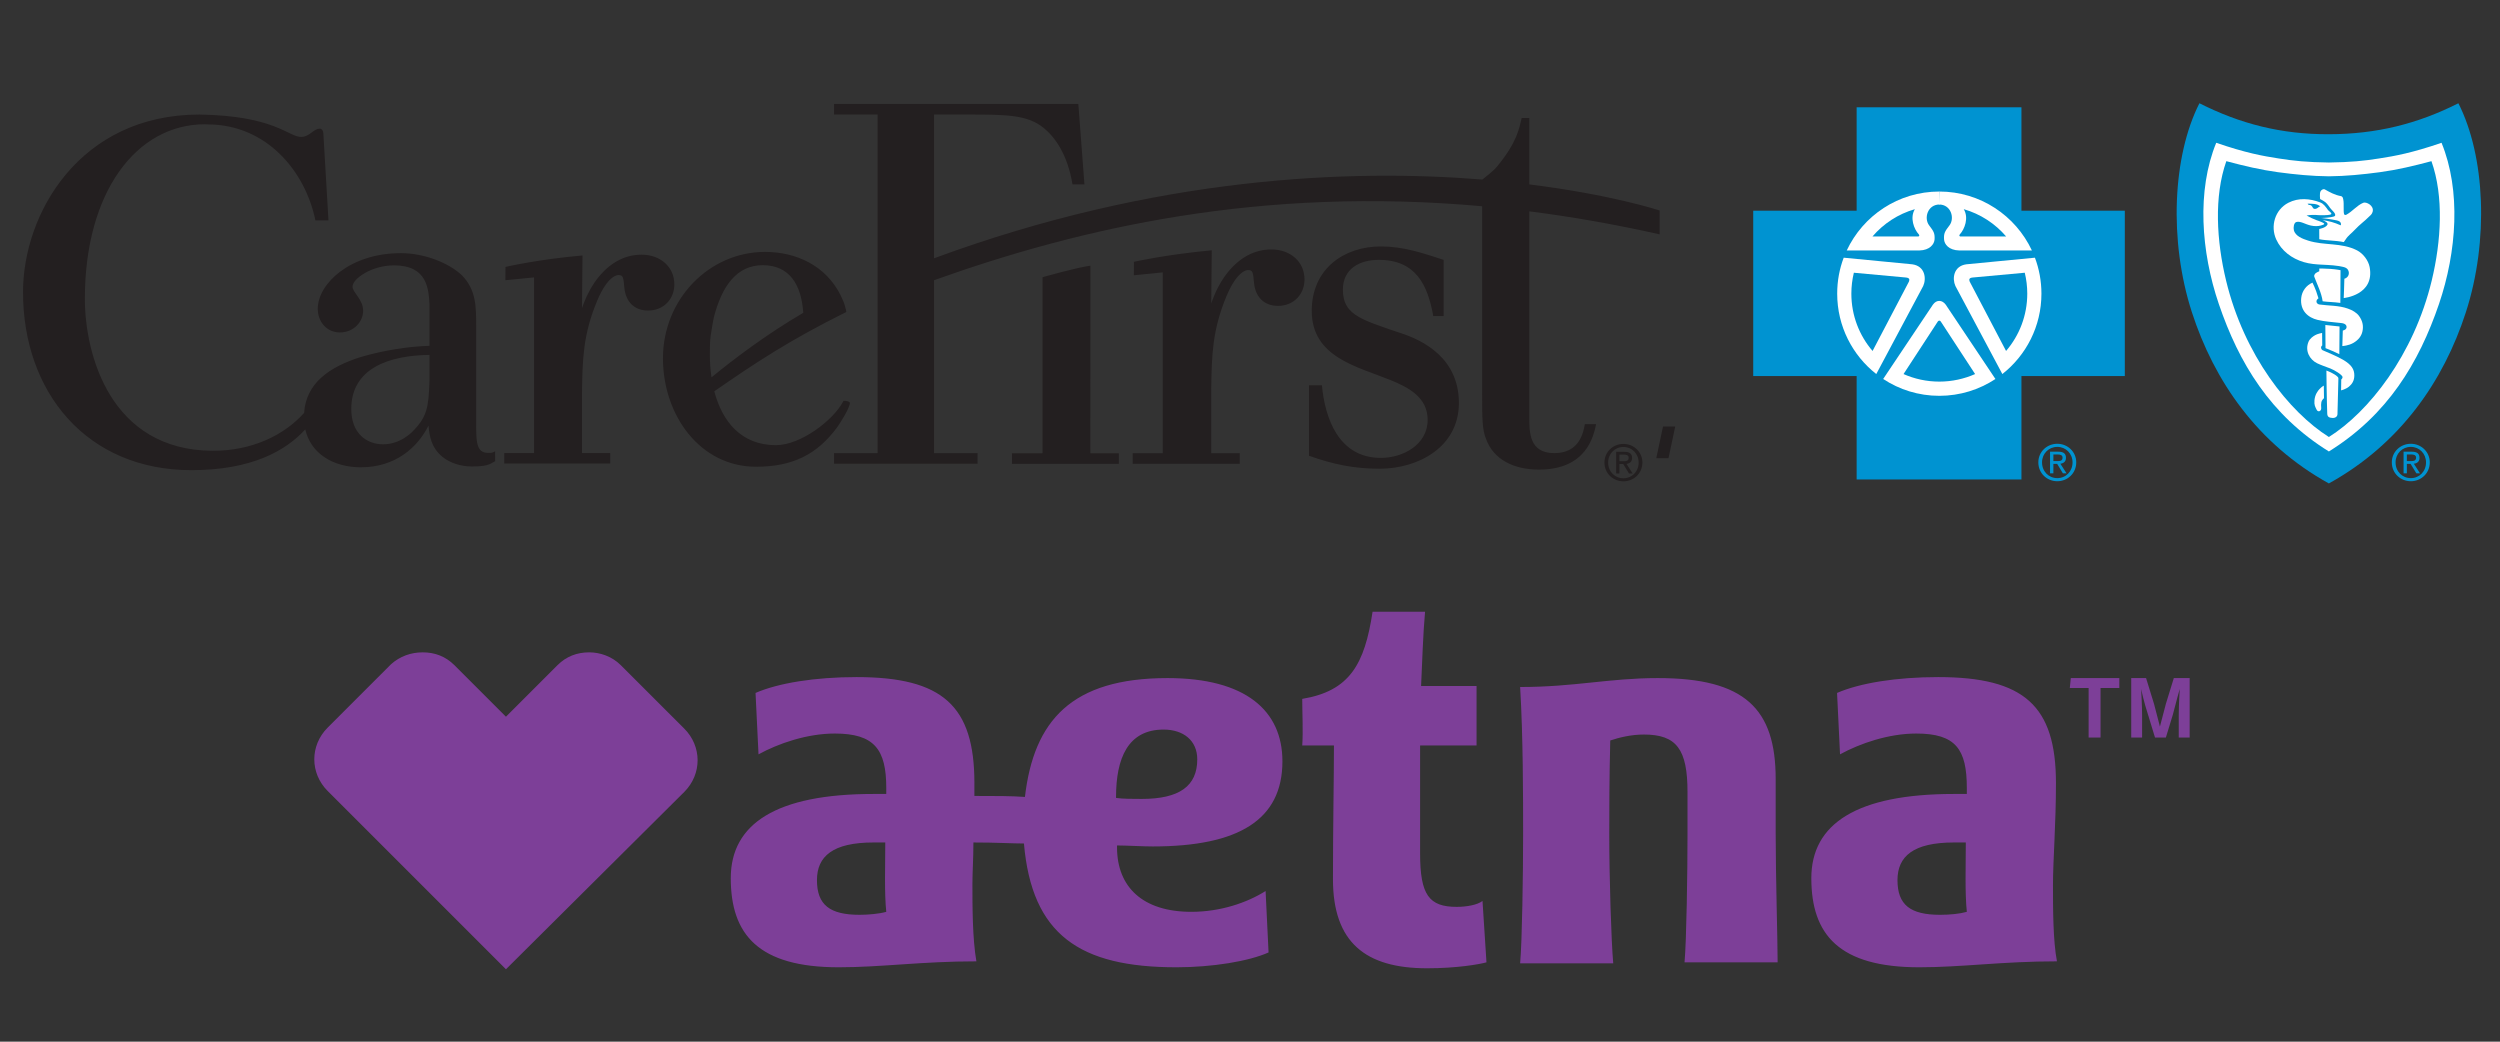 <?xml version="1.0" encoding="UTF-8" standalone="no"?>
<!DOCTYPE svg PUBLIC "-//W3C//DTD SVG 1.1//EN" "http://www.w3.org/Graphics/SVG/1.1/DTD/svg11.dtd">
<svg width="100%" height="100%" viewBox="0 0 120 50" version="1.1" xmlns="http://www.w3.org/2000/svg" xmlns:xlink="http://www.w3.org/1999/xlink" xml:space="preserve" xmlns:serif="http://www.serif.com/" style="fill-rule:evenodd;clip-rule:evenodd;stroke-linejoin:round;stroke-miterlimit:2;">
    <rect x="0" y="0" width="120" height="50" fill="#333333" stroke="none"/>
    <g id="aetna" transform="matrix(1.701,0,0,1.701,-94.126,19.161)">
        <path d="M113.268,13.711C113.268,13.013 113.352,12.006 113.352,10.833C113.352,8.653 112.458,7.842 110.026,7.842C108.852,7.842 107.818,8.01 107.175,8.289L107.259,10.022C107.818,9.715 108.629,9.435 109.411,9.435C110.529,9.435 110.837,9.882 110.837,10.972L110.837,11.14L110.473,11.14C107.734,11.14 106.449,11.979 106.449,13.516C106.449,15.109 107.231,16.031 109.495,16.031C110.697,16.031 111.843,15.863 113.38,15.863C113.268,15.276 113.268,14.354 113.268,13.711ZM110.082,14.55C109.243,14.55 108.88,14.27 108.88,13.571C108.88,12.901 109.327,12.509 110.473,12.509L110.808,12.509C110.808,13.152 110.781,13.935 110.837,14.466C110.641,14.522 110.361,14.55 110.082,14.55ZM88.953,14.466C87.584,14.466 86.857,13.767 86.857,12.649L86.857,12.593C87.108,12.593 87.584,12.621 87.863,12.621C90.294,12.621 91.524,11.867 91.524,10.218C91.524,8.792 90.49,7.87 88.282,7.87C85.571,7.87 84.509,9.072 84.258,11.224C83.867,11.196 83.419,11.196 82.832,11.196L82.832,10.833C82.832,8.653 81.938,7.842 79.506,7.842C78.333,7.842 77.299,8.01 76.656,8.289L76.74,10.022C77.299,9.715 78.109,9.435 78.892,9.435C80.01,9.435 80.345,9.882 80.345,10.972L80.345,11.14L79.982,11.14C77.243,11.14 75.957,11.979 75.957,13.516C75.957,15.109 76.74,16.031 79.003,16.031C80.205,16.031 81.351,15.863 82.888,15.863C82.776,15.221 82.776,14.298 82.776,13.683C82.776,13.348 82.804,12.957 82.804,12.509C83.447,12.509 83.922,12.538 84.23,12.538C84.453,15.109 85.795,16.031 88.534,16.031C89.54,16.031 90.574,15.863 91.133,15.612L91.049,13.879C90.518,14.214 89.764,14.466 88.953,14.466ZM79.59,14.55C78.752,14.55 78.389,14.27 78.389,13.571C78.389,12.901 78.836,12.509 79.982,12.509L80.317,12.509C80.317,13.152 80.289,13.935 80.345,14.466C80.149,14.522 79.842,14.55 79.59,14.55ZM86.829,11.224C86.829,10.134 87.164,9.323 88.17,9.323C88.729,9.323 89.121,9.631 89.121,10.162C89.121,10.917 88.618,11.28 87.556,11.28C87.304,11.28 87.025,11.28 86.829,11.252L86.829,11.224ZM105.443,12.258L105.443,10.721C105.443,8.736 104.576,7.87 102.117,7.87C100.747,7.87 99.769,8.122 98.232,8.122C98.316,9.519 98.316,11.224 98.316,12.286C98.316,13.376 98.288,15.304 98.232,15.919L100.859,15.919C100.803,15.304 100.747,13.488 100.747,12.286C100.747,11.587 100.747,10.749 100.775,9.631C101.027,9.547 101.362,9.463 101.725,9.463C102.648,9.463 102.955,9.882 102.955,11.084L102.955,12.258C102.955,13.348 102.927,15.276 102.871,15.891L105.498,15.891C105.498,15.276 105.443,13.488 105.443,12.258ZM97.17,14.159L97.282,15.891C97.086,15.947 96.443,16.059 95.605,16.059C93.872,16.059 92.95,15.332 92.95,13.544C92.95,12.146 92.978,10.609 92.978,9.771L92.083,9.771C92.111,9.379 92.083,8.848 92.083,8.457C93.425,8.233 93.844,7.479 94.068,5.998L95.549,5.998C95.493,6.612 95.465,7.479 95.437,8.094L97.002,8.094L97.002,9.771L95.409,9.771L95.409,12.817C95.409,13.991 95.661,14.326 96.443,14.326C96.723,14.326 97.03,14.27 97.17,14.159ZM67.265,7.144C67.601,7.144 67.908,7.255 68.16,7.507L69.613,8.96L71.066,7.507C71.318,7.255 71.625,7.144 71.96,7.144C72.268,7.144 72.603,7.255 72.855,7.507L74.644,9.295C75.147,9.798 75.147,10.581 74.644,11.084L69.613,16.087L64.582,11.056C64.079,10.553 64.079,9.771 64.582,9.268L66.371,7.479C66.622,7.255 66.93,7.144 67.265,7.144M113.771,7.87L115.14,7.87L115.14,8.15L114.61,8.15L114.61,9.547L114.274,9.547L114.274,8.15L113.743,8.15L113.771,7.87ZM115.448,7.87L115.895,7.87L116.119,8.597C116.175,8.82 116.286,9.239 116.286,9.239C116.286,9.239 116.398,8.82 116.454,8.597L116.678,7.87L117.125,7.87L117.125,9.547L116.817,9.547L116.817,8.932C116.817,8.625 116.845,8.177 116.845,8.177C116.845,8.177 116.734,8.569 116.65,8.904L116.454,9.547L116.147,9.547L115.951,8.904C115.839,8.569 115.755,8.177 115.755,8.177C115.755,8.177 115.783,8.653 115.783,8.932L115.783,9.547L115.476,9.547L115.476,7.87L115.448,7.87Z" style="fill:rgb(125,63,152);fill-rule:nonzero;"/>
    </g>
    <g id="CareFirst" transform="matrix(2.222,0,0,2.222,-4.932,-11.522)">
        <path d="M22.397,14.974L23.337,14.974L23.337,15.203L20.237,15.203L20.237,14.974L21.178,14.974L21.178,7.66L20.237,7.66L20.237,7.43L25.514,7.43L25.646,9.169L25.388,9.169C25.278,8.509 25.005,8.145 24.766,7.95C24.421,7.667 23.968,7.66 23.166,7.66L22.397,7.66L22.397,10.765C27.207,8.989 31.404,8.834 34.242,9.064C34.343,8.977 34.475,8.887 34.563,8.778C34.99,8.26 35.036,7.966 35.091,7.735L35.256,7.735L35.256,9.169C37.039,9.391 38.071,9.732 38.071,9.732L38.071,10.248C37.101,10.03 36.163,9.866 35.256,9.751L35.256,14.172C35.256,14.512 35.245,14.974 35.796,14.974C36.346,14.974 36.423,14.523 36.456,14.348L36.699,14.348C36.644,14.611 36.489,15.33 35.465,15.33C34.927,15.33 34.49,15.118 34.325,14.677C34.237,14.469 34.237,14.227 34.237,13.667L34.237,9.641C29.467,9.21 25.57,10.103 22.397,11.239L22.397,14.974ZM28.385,11.74C28.439,11.586 28.506,11.41 28.66,11.178C28.913,10.815 29.255,10.574 29.684,10.574C30.092,10.574 30.4,10.838 30.4,11.222C30.4,11.54 30.169,11.793 29.828,11.793C29.53,11.793 29.343,11.606 29.31,11.305C29.288,11.073 29.288,11.019 29.177,11.019C29.156,11.019 28.947,11.03 28.715,11.581C28.407,12.32 28.396,12.863 28.385,13.582L28.385,14.975L29.001,14.975L29.001,15.205L26.688,15.205L26.688,14.975L27.338,14.975L27.338,11.07L26.713,11.132L26.715,10.841C26.715,10.841 27.382,10.688 28.396,10.592L28.385,11.74ZM14.792,11.841C14.846,11.689 14.912,11.515 15.064,11.285C15.315,10.926 15.653,10.687 16.079,10.687C16.482,10.687 16.787,10.948 16.787,11.328C16.787,11.644 16.558,11.894 16.22,11.894C15.926,11.894 15.741,11.709 15.708,11.411C15.686,11.182 15.686,11.127 15.577,11.127C15.555,11.127 15.348,11.138 15.119,11.684C14.814,12.415 14.803,12.953 14.792,13.665L14.792,14.972L15.402,14.972L15.402,15.199L13.113,15.199L13.113,14.972L13.756,14.972L13.756,11.178L13.137,11.239L13.139,10.951C13.139,10.951 13.847,10.787 14.803,10.704L14.792,11.841ZM25.773,14.977L26.389,14.977L26.389,15.206L24.08,15.206L24.08,14.977L24.741,14.977L24.741,11.174C24.741,11.174 25.478,10.963 25.775,10.925L25.773,14.977ZM17.589,13.337C18.066,12.946 18.772,12.41 19.572,11.943C19.531,11.329 19.27,10.914 18.697,10.914C18.132,10.914 17.813,11.369 17.64,12.042C17.627,12.107 17.599,12.246 17.572,12.436C17.554,12.564 17.554,12.71 17.554,12.84C17.554,13.007 17.565,13.174 17.589,13.337ZM20.485,11.844C20.492,11.865 20.494,11.868 20.502,11.925C19.285,12.529 18.556,13.011 17.65,13.638C17.82,14.287 18.229,14.802 18.981,14.802C19.52,14.802 20.222,14.258 20.427,13.869L20.441,13.845C20.479,13.837 20.579,13.857 20.579,13.888C20.579,13.994 20.371,14.325 20.303,14.417C19.875,14.998 19.347,15.268 18.552,15.268C17.345,15.268 16.541,14.159 16.541,12.925C16.541,11.641 17.546,10.627 18.745,10.627C19.412,10.627 20.057,10.917 20.38,11.566C20.431,11.674 20.461,11.739 20.485,11.844ZM9.206,8.091L9.315,9.946L9.033,9.946C8.815,8.882 7.975,7.873 6.703,7.873L6.647,7.87C5.164,7.87 4.053,9.336 4.053,11.639C4.053,12.836 4.599,14.912 6.811,14.923C7.669,14.927 8.366,14.58 8.789,14.105C8.832,13.466 9.325,13.116 10.009,12.899C10.49,12.757 11.031,12.669 11.497,12.656L11.497,11.746C11.476,11.43 11.453,10.918 10.731,10.918C10.239,10.918 9.835,11.212 9.835,11.376C9.835,11.507 10.064,11.648 10.064,11.899C10.064,12.139 9.857,12.367 9.563,12.367C9.269,12.367 9.084,12.128 9.084,11.855C9.084,11.321 9.774,10.654 10.878,10.654C11.404,10.654 11.931,10.876 12.202,11.136C12.506,11.452 12.506,11.811 12.506,12.226L12.506,14.336C12.506,14.706 12.506,14.968 12.756,14.968C12.807,14.968 12.826,14.969 12.844,14.965C12.861,14.961 12.876,14.953 12.915,14.935L12.916,15.148C12.786,15.228 12.712,15.262 12.408,15.262C12.169,15.262 11.942,15.186 11.779,15.056C11.53,14.851 11.497,14.598 11.476,14.38C11.236,14.859 10.756,15.28 10.015,15.28C9.417,15.28 8.933,14.984 8.814,14.461C8.391,14.927 7.648,15.342 6.354,15.342C4.098,15.342 2.717,13.664 2.717,11.494C2.717,9.806 3.936,7.66 6.529,7.66C8.156,7.685 8.45,8.143 8.723,8.143C8.912,8.143 8.985,7.965 9.132,7.965C9.154,7.965 9.206,7.986 9.206,8.091ZM11.497,13.425L11.497,12.852C10.647,12.863 9.808,13.127 9.808,14.021C9.808,14.554 10.146,14.783 10.494,14.783C10.8,14.783 11.007,14.62 11.105,14.533C11.454,14.195 11.476,13.98 11.497,13.425ZM33.181,12.013C33.063,11.351 32.812,10.799 32.004,10.799C31.584,10.799 31.229,10.995 31.229,11.443C31.229,11.734 31.343,11.903 31.581,12.036C31.702,12.104 31.841,12.16 31.991,12.213C32.141,12.267 32.299,12.323 32.46,12.375C32.981,12.54 33.735,12.933 33.735,13.891C33.735,14.843 32.855,15.311 32.023,15.311C31.467,15.311 31.019,15.216 30.497,15.031L30.497,13.508L30.776,13.508C30.841,14.218 31.136,15.072 32.042,15.077C32.518,15.08 33.06,14.797 33.06,14.255C33.06,13.77 32.649,13.556 32.267,13.4C31.552,13.106 30.556,12.91 30.556,11.901C30.556,10.995 31.248,10.509 32.051,10.509C32.535,10.509 32.953,10.651 33.405,10.799L33.405,12.013L33.181,12.013Z" style="fill:rgb(35,31,32);fill-rule:nonzero;"/>
        <path d="M52.528,15.629C54.071,14.776 55.007,13.419 55.488,11.93C55.988,10.384 55.906,8.556 55.326,7.416C54.445,7.86 53.559,8.083 52.528,8.085C51.498,8.089 50.612,7.86 49.732,7.416C49.152,8.556 49.069,10.384 49.569,11.93C50.051,13.419 50.986,14.776 52.528,15.629Z" style="fill:rgb(0,147,209);fill-rule:nonzero;"/>
        <path d="M45.887,15.543L45.887,13.309L48.12,13.309L48.12,9.737L45.887,9.737L45.887,7.503L42.327,7.503L42.327,9.737L40.093,9.737L40.093,13.309L42.327,13.309L42.327,15.543L45.887,15.543Z" style="fill:rgb(0,147,209);fill-rule:nonzero;"/>
        <path d="M42.047,10.752L43.528,10.895C43.806,10.933 43.838,11.203 43.765,11.364L42.75,13.268L42.752,13.266C42.237,12.862 41.907,12.234 41.907,11.529C41.907,11.255 41.956,10.993 42.048,10.751L42.047,10.752Z" style="fill:white;fill-rule:nonzero;"/>
        <path d="M44.119,9.603C43.858,9.603 43.777,9.899 43.892,10.052C43.996,10.187 44.016,10.226 44.011,10.353C44.006,10.46 43.907,10.591 43.683,10.596L42.113,10.596C42.465,9.844 43.228,9.323 44.113,9.323" style="fill:white;fill-rule:nonzero;"/>
        <path d="M42.267,11.077L43.388,11.18C43.469,11.187 43.475,11.221 43.457,11.268L42.671,12.767C42.386,12.435 42.213,12.002 42.213,11.529C42.213,11.373 42.232,11.222 42.267,11.077Z" style="fill:rgb(0,147,209);fill-rule:nonzero;"/>
        <path d="M43.585,9.704C43.473,9.89 43.564,10.133 43.67,10.249C43.689,10.268 43.679,10.289 43.661,10.294L42.669,10.294C42.907,10.016 43.224,9.808 43.585,9.704Z" style="fill:rgb(0,147,209);fill-rule:nonzero;"/>
        <path d="M46.179,10.752L44.697,10.895C44.42,10.933 44.387,11.203 44.461,11.364L45.476,13.268L45.474,13.266C45.989,12.862 46.319,12.234 46.319,11.529C46.319,11.255 46.269,10.993 46.178,10.751L46.179,10.752Z" style="fill:white;fill-rule:nonzero;"/>
        <path d="M44.106,9.603C44.368,9.603 44.449,9.899 44.334,10.052C44.23,10.187 44.209,10.226 44.215,10.353C44.219,10.46 44.318,10.591 44.543,10.596L46.113,10.596C45.761,9.844 44.998,9.323 44.113,9.323" style="fill:white;fill-rule:nonzero;"/>
        <path d="M45.959,11.077L44.837,11.18C44.757,11.187 44.751,11.221 44.769,11.268L45.555,12.767C45.84,12.435 46.013,12.002 46.013,11.529C46.013,11.373 45.994,11.222 45.959,11.077Z" style="fill:rgb(0,147,209);fill-rule:nonzero;"/>
        <path d="M44.641,9.704C44.753,9.89 44.662,10.133 44.556,10.249C44.537,10.268 44.547,10.289 44.564,10.294L45.557,10.294C45.319,10.016 45.002,9.808 44.641,9.704Z" style="fill:rgb(0,147,209);fill-rule:nonzero;"/>
        <path d="M44.113,13.736C44.561,13.736 44.978,13.602 45.326,13.372L45.326,13.374L44.251,11.766C44.175,11.663 44.055,11.654 43.975,11.766L42.899,13.374L42.9,13.372C43.248,13.602 43.665,13.736 44.113,13.736Z" style="fill:white;fill-rule:nonzero;"/>
        <path d="M52.527,14.939C53.796,14.152 54.473,13.025 54.907,11.753C55.292,10.623 55.385,9.302 54.962,8.27C54.328,8.488 53.956,8.556 53.611,8.609C53.289,8.66 53.001,8.69 52.53,8.696L52.527,8.696C52.056,8.69 51.769,8.66 51.446,8.609C51.101,8.556 50.729,8.488 50.095,8.27C49.672,9.302 49.766,10.623 50.151,11.753C50.584,13.025 51.26,14.152 52.53,14.939L52.527,14.939Z" style="fill:white;fill-rule:nonzero;"/>
        <path d="M52.528,14.626C53.387,14.086 54.36,12.86 54.75,11.247C54.956,10.391 55.014,9.43 54.744,8.667C54.36,8.77 54.001,8.855 53.63,8.905C53.259,8.955 52.892,8.991 52.53,8.994L52.527,8.994C52.166,8.991 51.799,8.955 51.427,8.905C51.057,8.855 50.698,8.77 50.313,8.667C50.044,9.43 50.101,10.391 50.308,11.247C50.697,12.86 51.671,14.086 52.529,14.626L52.528,14.626Z" style="fill:rgb(0,147,209);fill-rule:nonzero;"/>
        <path d="M51.652,9.566C51.362,9.717 51.261,10.072 51.391,10.358C51.504,10.606 51.728,10.771 51.987,10.848C52.117,10.886 52.248,10.897 52.383,10.903C52.547,10.912 52.697,10.916 52.855,10.956C52.889,10.965 52.925,10.985 52.943,11.018C52.985,11.097 52.947,11.184 52.863,11.207C52.861,11.346 52.849,11.624 52.849,11.624C52.849,11.624 53.523,11.561 53.409,10.954C53.381,10.809 53.267,10.661 53.137,10.594C52.799,10.42 52.428,10.495 52.081,10.383C51.965,10.346 51.803,10.288 51.772,10.157C51.759,10.104 51.77,9.999 51.824,9.982C51.912,9.955 52.008,10.027 52.135,10.057C52.215,10.075 52.295,10.075 52.357,10.056C52.385,10.048 52.426,10.037 52.429,10.021C52.426,10.007 52.395,9.994 52.378,9.986C52.34,9.966 52.299,9.956 52.257,9.94C52.187,9.914 52.117,9.88 52.047,9.841C52.113,9.827 52.224,9.824 52.291,9.832C52.344,9.838 52.507,9.836 52.555,9.823C52.566,9.82 52.59,9.811 52.58,9.793C52.561,9.761 52.529,9.749 52.507,9.719C52.46,9.655 52.418,9.588 52.341,9.558C52.12,9.473 51.872,9.452 51.652,9.566Z" style="fill:white;fill-rule:nonzero;"/>
        <path d="M52.776,11.729L52.78,11.022C52.78,11.022 52.689,11.003 52.562,10.994C52.397,10.983 52.321,10.986 52.321,10.986L52.321,11.045C52.321,11.045 52.241,11.079 52.229,11.101C52.224,11.11 52.203,11.137 52.213,11.163C52.278,11.338 52.368,11.508 52.394,11.694C52.517,11.711 52.626,11.708 52.776,11.729Z" style="fill:white;fill-rule:nonzero;"/>
        <path d="M51.931,11.621C51.901,11.899 52.082,12.047 52.282,12.095C52.441,12.133 52.594,12.141 52.759,12.16C52.78,12.163 52.824,12.164 52.857,12.178C52.886,12.191 52.901,12.208 52.907,12.226C52.914,12.252 52.911,12.272 52.894,12.293C52.877,12.314 52.829,12.327 52.829,12.327L52.819,12.661C52.819,12.661 52.954,12.655 53.063,12.59C53.166,12.528 53.229,12.449 53.252,12.35C53.279,12.235 53.261,12.122 53.18,12.011C53.126,11.937 53.032,11.883 52.936,11.851C52.74,11.781 52.527,11.792 52.323,11.763C52.291,11.758 52.263,11.734 52.261,11.706C52.255,11.655 52.304,11.631 52.304,11.631C52.304,11.631 52.279,11.552 52.253,11.474C52.23,11.415 52.198,11.334 52.174,11.291C52.036,11.35 51.946,11.478 51.931,11.621Z" style="fill:white;fill-rule:nonzero;"/>
        <path d="M52.759,12.238L52.754,12.836L52.604,12.767L52.456,12.706L52.452,12.206C52.585,12.222 52.646,12.224 52.759,12.238Z" style="fill:white;fill-rule:nonzero;"/>
        <path d="M52.089,12.567C52.007,12.761 52.11,12.951 52.273,13.032C52.358,13.073 52.47,13.111 52.562,13.146C52.651,13.181 52.811,13.279 52.823,13.326C52.83,13.356 52.796,13.383 52.796,13.383L52.792,13.618C52.792,13.618 52.89,13.597 52.962,13.538C53.029,13.482 53.079,13.409 53.078,13.292C53.078,13.164 53.018,13.065 52.836,12.958C52.695,12.876 52.524,12.809 52.391,12.75C52.372,12.742 52.354,12.704 52.361,12.681C52.369,12.656 52.385,12.647 52.385,12.647L52.382,12.377C52.382,12.377 52.279,12.397 52.231,12.426C52.186,12.452 52.12,12.496 52.089,12.567Z" style="fill:white;fill-rule:nonzero;"/>
        <path d="M52.734,13.363C52.735,13.344 52.729,13.341 52.72,13.328C52.68,13.286 52.622,13.258 52.608,13.25C52.567,13.225 52.475,13.19 52.475,13.19C52.475,13.19 52.481,13.803 52.493,14.119C52.494,14.191 52.535,14.21 52.604,14.214C52.689,14.218 52.713,14.165 52.714,14.135C52.718,14.033 52.73,13.594 52.734,13.363Z" style="fill:white;fill-rule:nonzero;"/>
        <path d="M52.799,9.424C52.829,9.446 52.829,9.448 52.839,9.493C52.859,9.591 52.837,9.744 52.857,9.812C52.867,9.833 52.889,9.832 52.906,9.824C53.041,9.75 53.133,9.624 53.271,9.566C53.335,9.538 53.513,9.628 53.473,9.763C53.453,9.826 53.424,9.835 53.385,9.876C53.305,9.959 53.192,10.037 53.093,10.145C53.027,10.218 52.946,10.271 52.894,10.353C52.878,10.379 52.851,10.415 52.851,10.415C52.661,10.377 52.469,10.384 52.321,10.353L52.32,10.132C52.32,10.132 52.471,10.107 52.5,10.032C52.503,10.026 52.498,10 52.476,9.985C52.451,9.965 52.406,9.945 52.392,9.94C52.544,9.964 52.638,9.989 52.785,10.053C52.794,10.037 52.789,10.002 52.778,9.989C52.758,9.966 52.747,9.959 52.696,9.946C52.605,9.924 52.362,9.894 52.362,9.894C52.362,9.894 52.475,9.893 52.569,9.877C52.615,9.87 52.653,9.861 52.662,9.845C52.674,9.821 52.654,9.786 52.622,9.752C52.601,9.729 52.576,9.705 52.558,9.681C52.536,9.651 52.5,9.595 52.46,9.56C52.426,9.529 52.339,9.485 52.339,9.485C52.339,9.485 52.324,9.367 52.348,9.319C52.366,9.284 52.412,9.263 52.437,9.275C52.546,9.336 52.653,9.399 52.799,9.424Z" style="fill:white;fill-rule:nonzero;"/>
        <path d="M52.319,9.652C52.291,9.672 52.271,9.692 52.24,9.697C52.177,9.708 52.186,9.653 52.144,9.623C52.117,9.604 52.092,9.628 52.069,9.585C52.159,9.587 52.278,9.579 52.346,9.648C52.337,9.644 52.323,9.649 52.319,9.652Z" style="fill:rgb(0,147,209);fill-rule:nonzero;"/>
        <path d="M44.081,12.13C44.099,12.106 44.124,12.105 44.144,12.13L44.886,13.266C44.65,13.37 44.388,13.429 44.113,13.429C43.837,13.429 43.576,13.37 43.34,13.266L44.081,12.13C44.102,12.105 44.127,12.106 44.144,12.13" style="fill:rgb(0,147,209);fill-rule:nonzero;"/>
        <path d="M52.327,13.589C52.29,13.628 52.229,13.706 52.217,13.83C52.208,13.942 52.234,13.974 52.263,14.034C52.285,14.084 52.339,14.08 52.358,14.035C52.373,13.998 52.351,13.963 52.365,13.88C52.376,13.82 52.423,13.788 52.423,13.788L52.419,13.515C52.419,13.515 52.376,13.538 52.327,13.589Z" style="fill:white;fill-rule:nonzero;"/>
        <path d="M54.213,15.146L54.213,15.003L54.31,15.003C54.359,15.003 54.412,15.014 54.412,15.071C54.412,15.142 54.358,15.146 54.298,15.146L54.213,15.146ZM54.213,15.206L54.294,15.206L54.418,15.41L54.497,15.41L54.364,15.203C54.434,15.195 54.486,15.158 54.486,15.075C54.486,14.984 54.431,14.943 54.32,14.943L54.142,14.943L54.142,15.41L54.213,15.41L54.213,15.206ZM54.299,15.581C54.52,15.581 54.708,15.41 54.708,15.174C54.708,14.943 54.52,14.772 54.299,14.772C54.076,14.772 53.888,14.943 53.888,15.174C53.888,15.41 54.076,15.581 54.299,15.581ZM53.969,15.174C53.969,14.984 54.113,14.839 54.299,14.839C54.483,14.839 54.627,14.984 54.627,15.174C54.627,15.37 54.483,15.514 54.299,15.514C54.113,15.514 53.969,15.37 53.969,15.174Z" style="fill:rgb(0,147,209);fill-rule:nonzero;"/>
        <path d="M46.577,15.146L46.577,15.003L46.673,15.003C46.722,15.003 46.775,15.014 46.775,15.071C46.775,15.142 46.721,15.146 46.661,15.146L46.577,15.146ZM46.577,15.206L46.659,15.206L46.782,15.41L46.861,15.41L46.728,15.203C46.796,15.195 46.849,15.158 46.849,15.075C46.849,14.984 46.794,14.943 46.684,14.943L46.505,14.943L46.505,15.41L46.577,15.41L46.577,15.206ZM46.662,15.581C46.883,15.581 47.071,15.41 47.071,15.174C47.071,14.943 46.883,14.772 46.662,14.772C46.439,14.772 46.252,14.943 46.252,15.174C46.252,15.41 46.439,15.581 46.662,15.581ZM46.332,15.174C46.332,14.984 46.476,14.839 46.662,14.839C46.846,14.839 46.991,14.984 46.991,15.174C46.991,15.37 46.846,15.514 46.662,15.514C46.476,15.514 46.332,15.37 46.332,15.174Z" style="fill:rgb(0,147,209);fill-rule:nonzero;"/>
        <path d="M37.203,15.149L37.203,15.006L37.3,15.006C37.349,15.006 37.402,15.016 37.402,15.074C37.402,15.145 37.349,15.149 37.288,15.149L37.203,15.149ZM37.203,15.209L37.285,15.209L37.409,15.413L37.488,15.413L37.355,15.206C37.424,15.198 37.476,15.161 37.476,15.078C37.476,14.987 37.422,14.946 37.311,14.946L37.132,14.946L37.132,15.413L37.203,15.413L37.203,15.209ZM37.289,15.583C37.511,15.583 37.699,15.413 37.699,15.177C37.699,14.946 37.511,14.775 37.289,14.775C37.066,14.775 36.879,14.946 36.879,15.177C36.879,15.413 37.066,15.583 37.289,15.583ZM36.959,15.177C36.959,14.987 37.103,14.841 37.289,14.841C37.473,14.841 37.618,14.987 37.618,15.177C37.618,15.373 37.473,15.517 37.289,15.517C37.103,15.517 36.959,15.373 36.959,15.177Z" style="fill:rgb(35,31,32);fill-rule:nonzero;"/>
        <path d="M38.408,14.4L38.263,15.083L37.999,15.083L38.144,14.4L38.408,14.4Z" style="fill:rgb(35,31,32);fill-rule:nonzero;"/>
    </g>
</svg>
